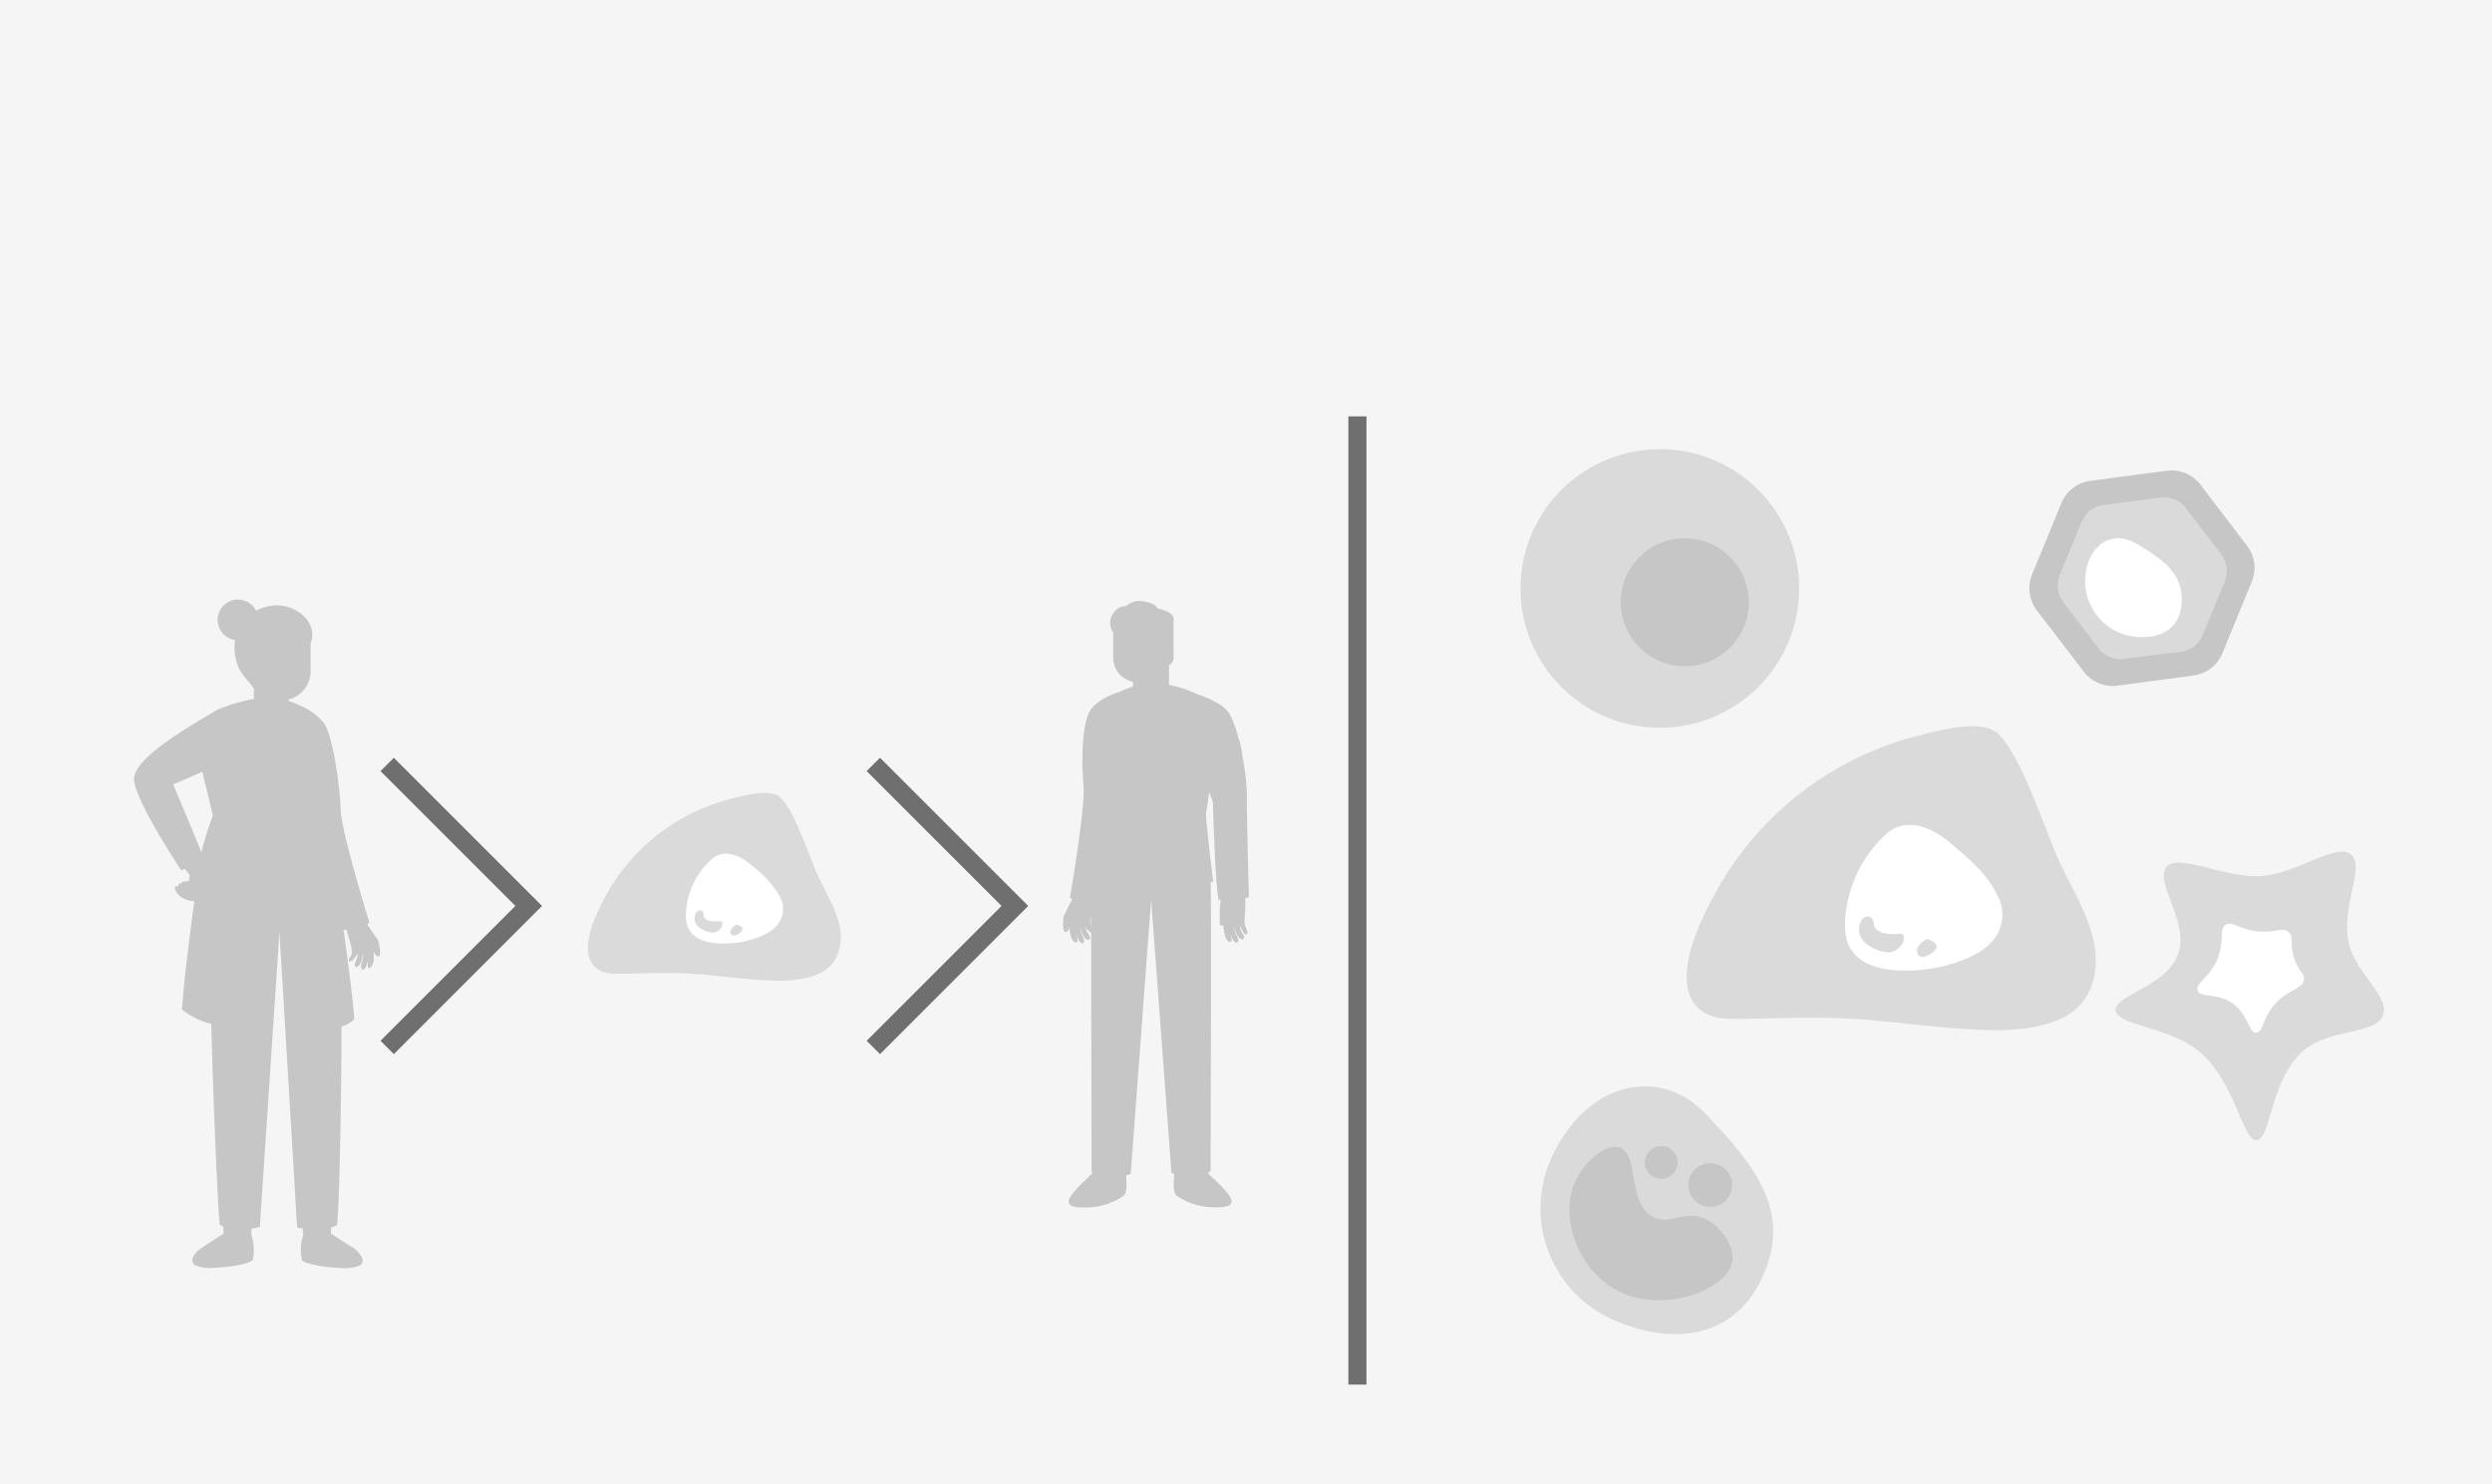 <svg xmlns="http://www.w3.org/2000/svg" viewBox="0 0 342 203.76"><defs><style>.cls-1{fill:#f5f5f5;}.cls-2{fill:#6f6f6f;}.cls-3{isolation:isolate;}.cls-4{fill:#c6c6c6;}.cls-5{fill:#dadada;}.cls-6{fill:#fff;}</style></defs><title>sourcing-gray_1</title><g id="Layer_2" data-name="Layer 2"><g id="background"><g id="gray_visuals"><g id="GRAY_sourcing_isolation" data-name="GRAY sourcing isolation"><g id="rectangle_copy" data-name="rectangle copy"><rect class="cls-1" width="342" height="203.76"/></g><g id="image"><g id="arrow"><polygon class="cls-2" points="120.77 104.01 118.94 105.84 137.45 124.35 118.94 142.86 120.77 144.69 141.11 124.35 120.77 104.01"/></g><g id="arrow-2" data-name="arrow"><polygon class="cls-2" points="54.05 104.01 52.22 105.84 70.73 124.35 52.22 142.86 54.05 144.69 74.39 124.35 54.05 104.01"/></g><g id="people" class="cls-3"><g id="Female_hand_on_hip_copy" data-name="Female_hand_on_hip copy"><path class="cls-4" d="M51.93,129.2c-.06-.2-1.13-1.69-1.53-2.35a3,3,0,0,0,.29-.22s-3.82-12.36-3.92-15.37-1-10.11-2.34-12.05h0a8.32,8.32,0,0,0-3.36-2.41h0a12,12,0,0,0-1.44-.57V96a4,4,0,0,0,3-3.89V88.31c.53-1.33.23-3.23-2-4.52a5.53,5.53,0,0,0-5.47.06,2.79,2.79,0,1,0-2.9,4,7.38,7.38,0,0,0,.36,3.5c.52,1.28,1.72,2.35,2.22,3.2l0,1.39c-.14,0-.72.13-1.51.32a19,19,0,0,0-3.25,1.07,1,1,0,0,0-.35.15,2.88,2.88,0,0,0-.5.3c-3.66,2.16-10.49,6.13-10.83,8.95-.31,2.54,6.44,12.69,6.44,12.69a3,3,0,0,0,.52-.16l.66.86s-.05.39-.07.87c-.16-.1-.35-.15-.48.06-.28-.08-.45-.08-.58.2-.3-.1-.43.16-.41.43a.38.38,0,0,0-.38,0c-.34.3.33,1.29,1,1.58a3.61,3.61,0,0,0,1.57.46c-.64,4.65-1.39,10.62-1.7,14.85A10.83,10.83,0,0,0,29,140.55c.23,9.39.78,23.13,1.15,27.52a2.92,2.92,0,0,0,.48.29l.06,1h0l0,0-.14.09-.07,0,0,0c-.48.32-1.53,1-2.49,1.62s-1.59,1.29-1.6,1.9a.91.91,0,0,0,.31.67,5.41,5.41,0,0,0,2.8.36c2-.07,4.51-.46,5.12-1l0,0v0a.34.34,0,0,0,.09-.13,6.49,6.49,0,0,0-.22-3.39c0-.33,0-.54.07-.85.65-.1,1.1-.21,1.1-.21l2.69-40.51,2.43,40.59s.31.06.78.11c0,.32,0,.53.07.87a6.39,6.39,0,0,0-.21,3.39c0,.18.33.35.77.5a17.65,17.65,0,0,0,4.5.66,5.32,5.32,0,0,0,2.77-.36.88.88,0,0,0,.28-.91,3.51,3.51,0,0,0-1.57-1.66l-1.06-.68-1.69-1.11,0-.82a3,3,0,0,0,.85-.37c.37-4.31.57-17.76.6-27.22a3.93,3.93,0,0,0,1.75-1c-.14-2.42-.8-7.42-1.47-12.26h.4c.11.4.4,1.35.64,2.21a4.67,4.67,0,0,1,.09,1.1c-.08.28-.63.81-.34,1s.86-.61,1-.84a1.79,1.79,0,0,0,.1-.27,1.4,1.4,0,0,1-.09.76c-.17.43-.42,1-.1,1.12s.73-.61.81-1c0-.18.11-.53.17-.89h0a3.48,3.48,0,0,1-.16,1.25c-.14.34-.21.87.07,1s.64-.57.76-1.29v.06c0,.59-.11,1,.13,1.05s.62-.55.66-1.13c0-.25,0-.69,0-1.13.16.35.36.6.57.62C52.45,131.4,52,129.56,51.93,129.2ZM27.64,117c0,.1,0,.22-.06.37l0,0a1.59,1.59,0,0,0,.09-.33c-1.32-3.25-3.9-9.36-3.9-9.36l4-1.74,1.45,6A39.93,39.93,0,0,0,27.64,117Z"/></g><g id="back_arm"><path class="cls-4" d="M170.81,126.06c.12-.89.06-1.9.11-2.27a1.66,1.66,0,0,0-.07-.47,4.47,4.47,0,0,0,.55-.2s-.31-11-.28-13.89a30,30,0,0,0-.6-5.36,11,11,0,0,0-.26-1.59,6.66,6.66,0,0,0-.32-1,13,13,0,0,0-1.27-3.42,4.46,4.46,0,0,0-1.26-1.15c-.41-.24-.88-.5-1.39-.76a16.33,16.33,0,0,0-1.66-.64h0A16.35,16.35,0,0,0,160.43,94v-3.7h0v1a1.2,1.2,0,0,0,.39-.32,1.22,1.22,0,0,0,.24-.87s0-4.43,0-5.19-1.23-1.2-2.25-1.4c-.16-.71-1.92-1.12-2.93-1a3.29,3.29,0,0,0-1.36.68,2,2,0,0,0-1.59.79,2.26,2.26,0,0,0-.16,2.8v3.48a3.35,3.35,0,0,0,2.71,3.3v.69a7.1,7.1,0,0,0-.73.23h0a8.5,8.5,0,0,0-1.15.51,8.5,8.5,0,0,0-1.61.62,7,7,0,0,0-1.29.78,4.2,4.2,0,0,0-1.16,1.25c-1.1,2-1.12,7.25-.84,10.17s-1.86,15.4-1.86,15.4a2.38,2.38,0,0,0,.31.17c-.31.7-1.16,2.27-1.19,2.48-.05.36-.23,2.2.33,2.07.19,0,.36-.31.47-.67,0,.43.12.86.17,1.09.11.56.5,1.1.79,1s.11-.47,0-1a.2.2,0,0,0,0-.07c.21.69.6,1.31.9,1.16s.13-.62-.06-.94a3.72,3.72,0,0,1-.31-1.19h0c.1.35.22.68.28.84.12.33.54,1,.91.83s0-.68-.24-1.07a1.52,1.52,0,0,1-.18-.73c.05.11.09.2.12.25a2.67,2.67,0,0,0,.61.62c0,9.84.06,26.08.06,32.82l.17.1c-1,1-1.8,1.69-2.31,2.29-.74.88-2.26,2.5,1,2.46a9.13,9.13,0,0,0,5.56-1.61c.42-.29.42-1.6.31-2.78a6.5,6.5,0,0,0,.64-.19l2.8-37.67,0,0L160.77,161a4,4,0,0,0,.39.16c-.12,1.22-.15,2.64.29,2.94a9.17,9.17,0,0,0,5.57,1.61c3.26,0,1.75-1.58,1-2.46-.5-.6-1.32-1.27-2.27-2.26a3,3,0,0,0,.4-.26c0-8.88.12-34.13,0-39.62l.34-.12c-.84-6.85-1-9.23-1-9.23s.22-1.25.47-3.05c.17.5.34,1,.5,1.37,0,0,.33,12.39.83,13.49l.27,0a7.72,7.72,0,0,0-.18,1.79,11,11,0,0,1,0,1.48.36.36,0,0,0,.52.16c0,.48.13,1,.19,1.28.11.55.5,1.1.79,1s.11-.47,0-1c0,0,0,0,0-.06.21.68.6,1.3.9,1.15s.13-.62-.06-.94a3.72,3.72,0,0,1-.31-1.19h0a8.55,8.55,0,0,0,.27.84c.12.33.54,1,.91.83s0-.68-.24-1.07a1.46,1.46,0,0,1-.18-.73c.05.11.09.2.12.25.13.21.56,1.1.81.86s-.11-.85-.22-1.11A4.26,4.26,0,0,1,170.81,126.06Zm-21.1,1.18a.08.08,0,0,1,0,0,4.17,4.17,0,0,1-.06-1.08l.09-.57C149.71,126.09,149.71,126.65,149.71,127.24Z"/></g></g><g id="division"><rect class="cls-2" x="185.05" y="57.15" width="2.48" height="132.9"/></g><g id="cell" class="cls-3"><g id="Shape_3" data-name="Shape 3"><path class="cls-5" d="M111.77,119.06c-1.41-3.59-3.38-9-5.11-9.9-1.46-.71-4-.11-6.37.49a27.25,27.25,0,0,0-16.7,12.49c-5.32,9.13-2.27,11.49.73,11.51s6.62-.23,10.5,0,9.64,1.14,13.1.94c3.64-.22,6.76-1.14,7.38-4.87S113.17,122.65,111.77,119.06Z"/></g><g id="Shape_4" data-name="Shape 4"><path class="cls-6" d="M107,123a14.25,14.25,0,0,0-3.78-4.17c-2-1.74-4.07-2.22-5.55-.89a10.64,10.64,0,0,0-3.51,7.11c-.22,2.45.83,4.22,4.4,4.44s6.71-1.12,7.73-2.13A3.45,3.45,0,0,0,107,123Z"/></g><g id="shines"><path class="cls-5" d="M98.74,126.44c-.88.13-2.14,0-2.16-.83s-.92-.89-1.18,0c-.38,1.32.78,2.06,2,2.35C99,128.36,99.62,126.31,98.74,126.44Zm3,.79c-.66-.51-.76-.29-1.12,0s-.55.83-.15,1.13S102.4,127.73,101.73,127.23Z"/></g></g><g id="cell_copy_3" data-name="cell copy 3" class="cls-3"><g id="Shape_3-2" data-name="Shape 3"><path class="cls-5" d="M281.75,116.21c-2.27-5.81-5.47-14.64-8.27-16-2.37-1.16-6.46-.19-10.3.79a44.11,44.11,0,0,0-27,20.21c-8.61,14.77-3.68,18.59,1.18,18.64s10.71-.38,17,0,15.6,1.84,21.2,1.51c5.89-.35,11-1.85,11.94-7.88S284,122,281.75,116.21Z"/></g><g id="Shape_4-2" data-name="Shape 4"><path class="cls-6" d="M274,122.66c-1.58-3.16-4.49-5.34-6.11-6.76-3.2-2.81-6.59-3.59-9-1.44A17.28,17.28,0,0,0,253.25,126c-.35,4,1.35,6.84,7.12,7.19s10.86-1.81,12.51-3.45A5.56,5.56,0,0,0,274,122.66Z"/></g><g id="shines-2" data-name="shines"><path class="cls-5" d="M260.66,128.16c-1.43.21-3.46-.09-3.49-1.35s-1.5-1.43-1.91,0c-.62,2.15,1.27,3.34,3.18,3.82C261,131.27,262.09,128,260.66,128.16Zm4.85,1.27c-1.08-.82-1.23-.47-1.83,0s-.88,1.36-.24,1.83S266.59,130.26,265.51,129.43Z"/></g></g><g id="cell_1"><g id="cell-2" data-name="cell"><circle class="cls-5" cx="227.79" cy="80.76" r="19.12" transform="translate(111.58 292.68) rotate(-80.78)"/></g><g id="cell_center" data-name="cell center"><circle class="cls-4" cx="231.21" cy="82.67" r="8.79" transform="translate(120.91 302.04) rotate(-82.98)"/></g></g><g id="cell_2"><g id="cell-3" data-name="cell"><path class="cls-5" d="M322.42,129.75c-1.34-5.09,2.26-10.72.27-12.44s-7.4,2.54-12.17,2.92c-5.17.4-11.56-3.18-13.18-1.25-1.79,2.13,3.25,7.54,1.54,12.1-1.66,4.39-8.7,5.47-8.52,7.59s7.32,2.24,11.43,5.64c5,4.13,5.93,12.31,7.93,12.18s1.78-8.54,6.62-12.44c3.59-2.9,9.7-2,10.71-4.71C328,136.87,323.46,133.68,322.42,129.75Z"/></g><g id="cell_center-2" data-name="cell center"><path class="cls-6" d="M314.93,131.76c-.78-2.13-.05-3.11-.84-3.83s-1.68.11-4.06-.08c-2.74-.23-3.65-1.51-4.59-.9s-.16,2-1,4.33c-1,2.88-3.24,3.63-2.85,4.7s2.66.2,4.84,1.77,2.15,4.07,3.2,4,.8-2.11,2.79-4.15c1.81-1.87,3.59-1.83,3.77-3.15C316.31,133.63,315.55,133.49,314.93,131.76Z"/></g></g><g id="cell_3"><g id="cell-4" data-name="cell"><path class="cls-5" d="M234,152.82c-6.4-6.65-16.5-4.23-21.17,6.32a16.71,16.71,0,0,0,8.53,22c8.44,3.73,16.85,2.44,20.58-6S241.68,160.76,234,152.82Z"/></g><g id="cell-5" data-name="cell"><path class="cls-4" d="M234,167.31c-2.9-1.33-4.78.94-7.11-.25-3.59-1.84-1.92-8.63-4.59-9.54-1.91-.65-5,2-6.22,4.9-2.09,4.94.63,12,5.91,14.74,6.23,3.25,14.91-.09,15.72-3.88C238.15,171.17,236.28,168.36,234,167.31Zm-6.92-5.68a2.25,2.25,0,1,0-1.15-3A2.26,2.26,0,0,0,227.07,161.63Zm6.44,3.78a3,3,0,1,0-1.53-4A3,3,0,0,0,233.51,165.41Z"/></g></g><g id="cell_4"><g id="outside"><path class="cls-4" d="M308.39,74.92,302,66.55a5,5,0,0,0-4.66-1.93L286.9,66a5,5,0,0,0-4,3.07l-4,9.74a5,5,0,0,0,.66,5l6.41,8.37a5,5,0,0,0,4.65,1.93L301,92.73a5,5,0,0,0,4-3.07l4-9.74A5,5,0,0,0,308.39,74.92Z"/></g><g id="inside"><path class="cls-5" d="M304.78,76,300,69.76a3.77,3.77,0,0,0-3.49-1.45l-7.82,1a3.77,3.77,0,0,0-3,2.3l-3,7.3a3.81,3.81,0,0,0,.49,3.75L288,89a3.79,3.79,0,0,0,3.49,1.45l7.82-1a3.75,3.75,0,0,0,3-2.3l3-7.3A3.78,3.78,0,0,0,304.78,76Z"/></g><g id="cell-6" data-name="cell"><path class="cls-6" d="M293.25,74.65c-3.35-2-6.82.09-7.08,4.8a7.68,7.68,0,0,0,6.33,7.88c3.71.58,6.7-.84,6.91-4.61S297.26,77,293.25,74.65Z"/></g></g></g></g></g></g></g></svg>